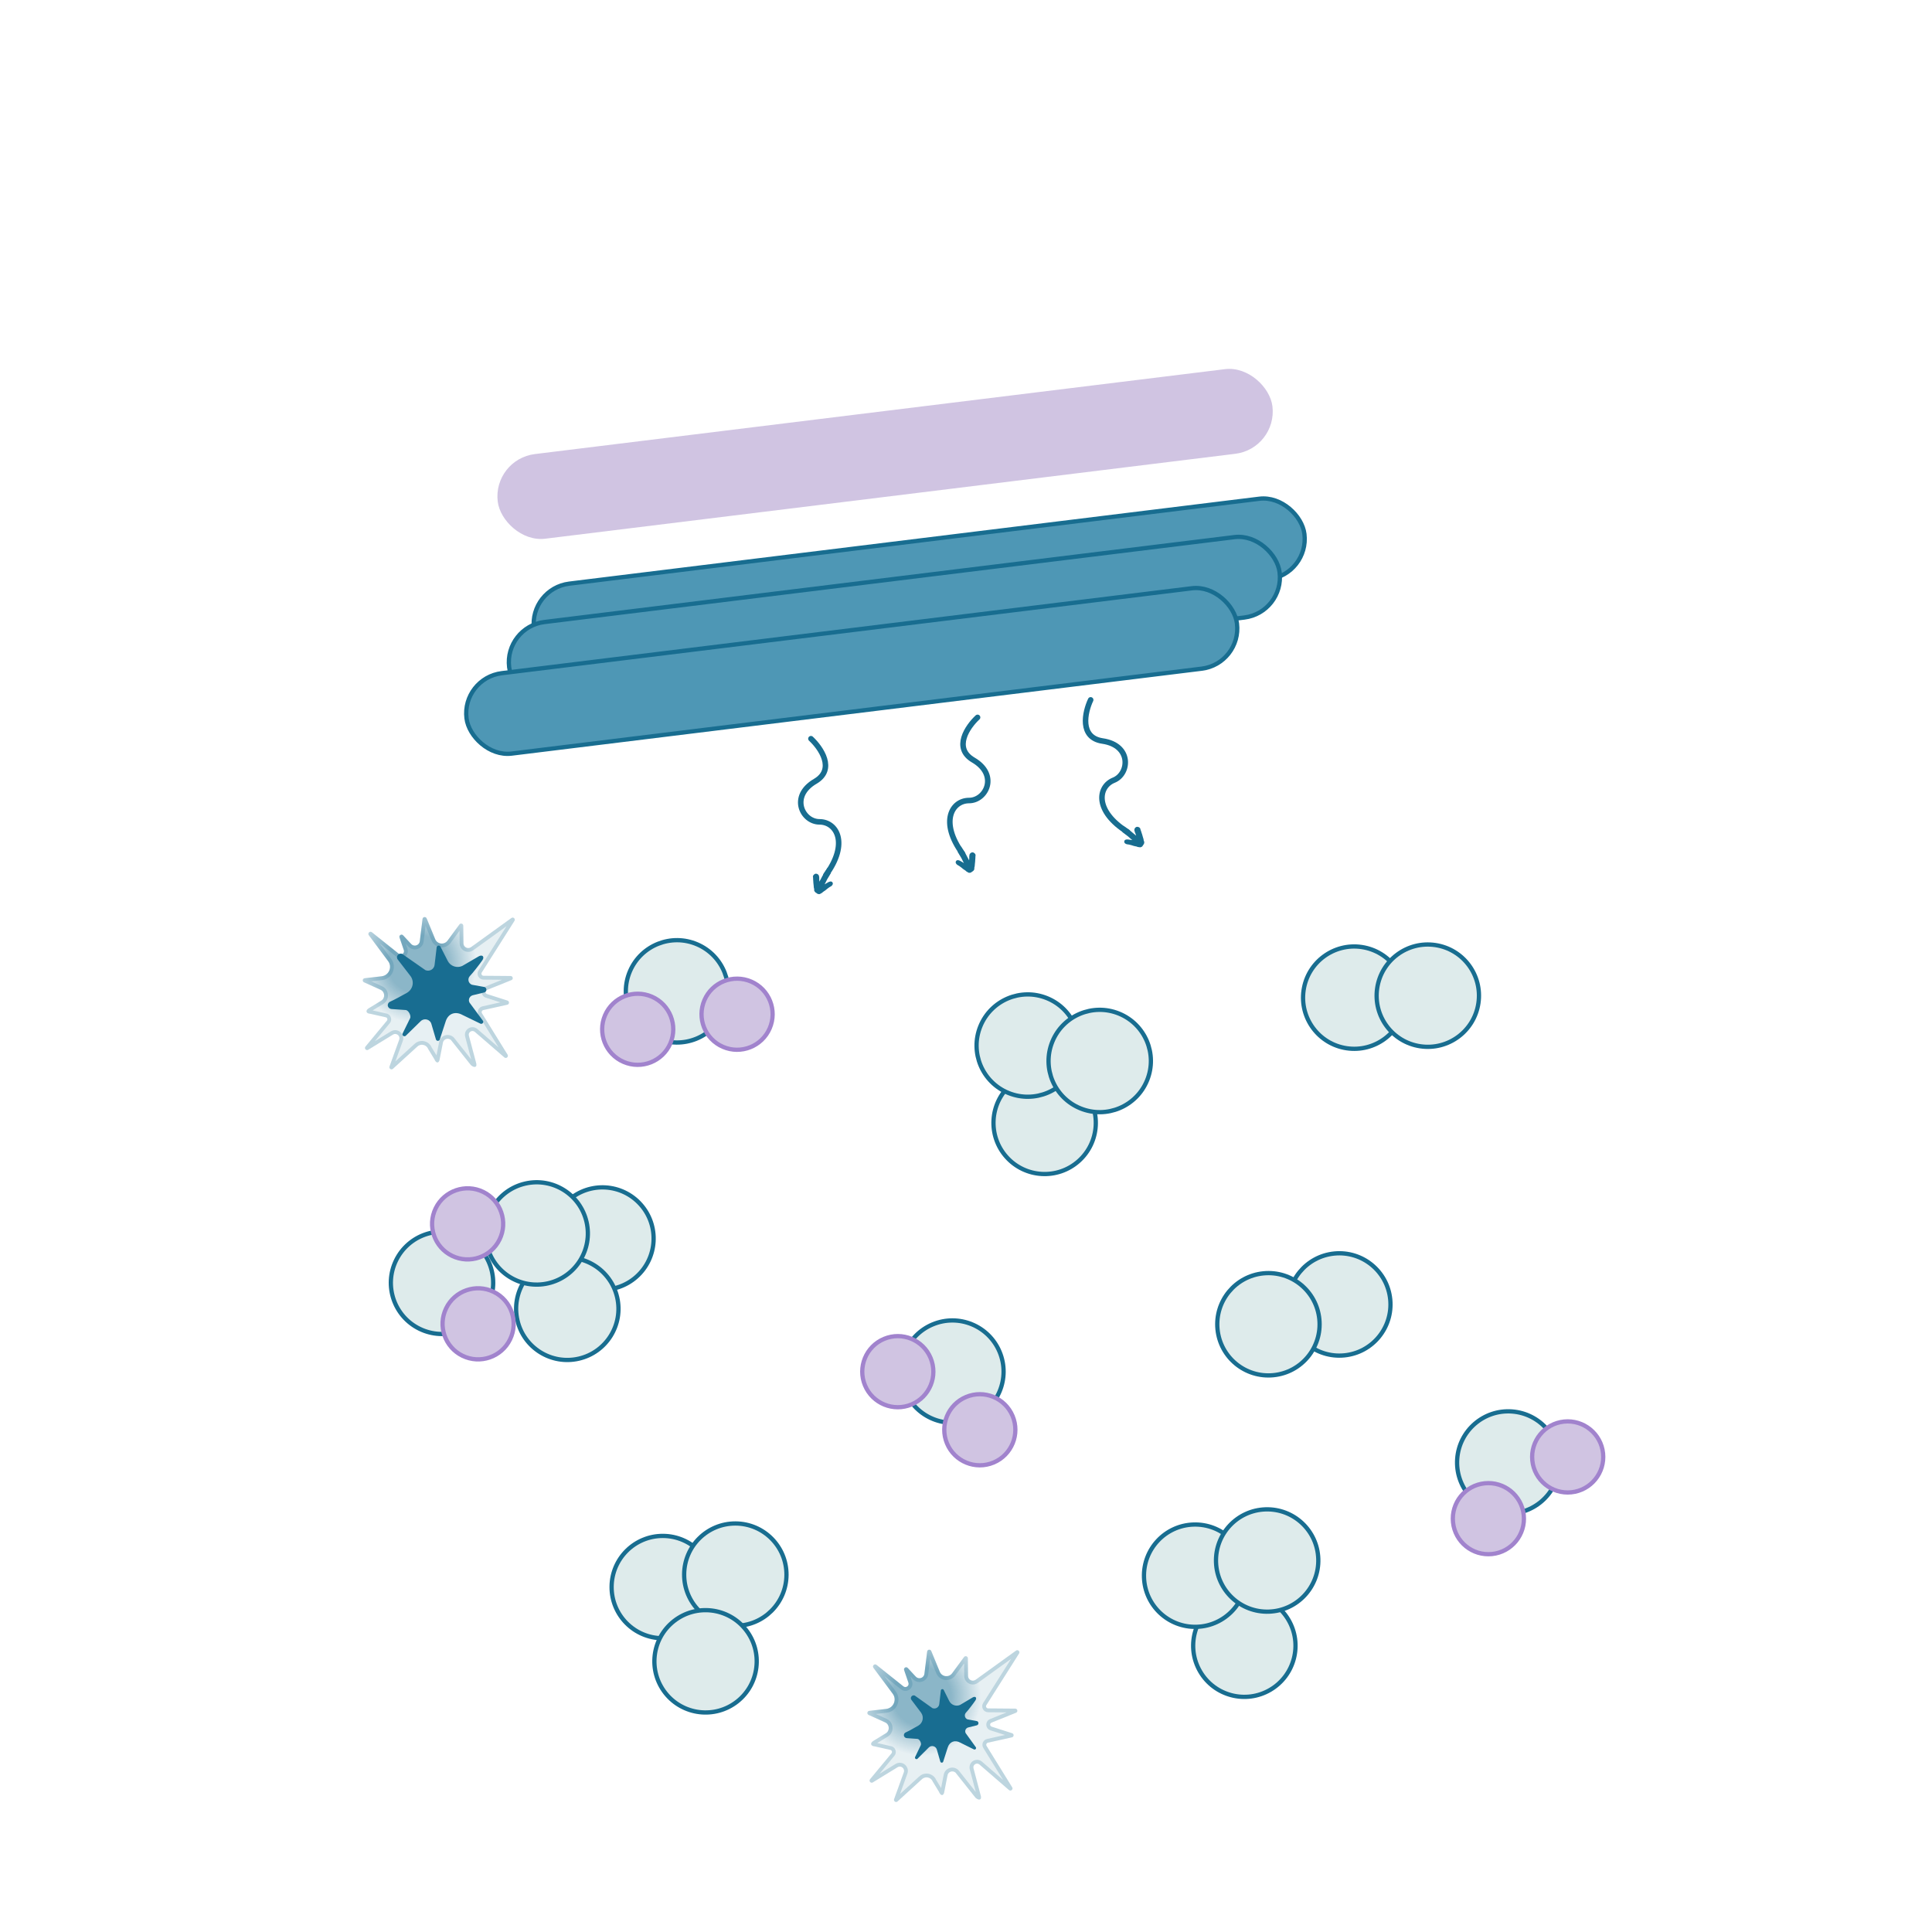 <svg width="568" height="568" viewBox="0 0 568 568" fill="none" xmlns="http://www.w3.org/2000/svg">
<circle cx="283.635" cy="283.635" r="283.635" fill="white"/>
<rect x="144.801" y="135.026" width="229.475" height="25.07" rx="12.535" transform="rotate(-7.015 144.801 135.026)" fill="#D0C4E2"/>
<g filter="url(#filter0_d)">
<rect x="155.528" y="173.045" width="228.221" height="23.817" rx="11.908" transform="rotate(-7.015 155.528 173.045)" fill="#4E97B5" stroke="#186D90" stroke-width="1.254"/>
<rect x="148.234" y="184.326" width="228.221" height="23.817" rx="11.908" transform="rotate(-7.015 148.234 184.326)" fill="#4E97B5" stroke="#186D90" stroke-width="1.254"/>
<rect x="135.699" y="199.368" width="228.221" height="23.817" rx="11.908" transform="rotate(-7.015 135.699 199.368)" fill="#4E97B5" stroke="#186D90" stroke-width="1.254"/>
</g>
<path d="M238.415 217.177C241.34 219.893 245.686 226.202 239.669 229.712C232.148 234.099 235.908 241.62 240.923 241.62C245.937 241.62 249.697 247.888 242.803 257.289" stroke="#186D90" stroke-width="1.63" stroke-linecap="round"/>
<g clip-path="url(#clip0)">
<path d="M239.075 257.418C239.044 257.534 238.939 257.692 239.024 257.839C239.036 258.029 239.047 258.218 239.058 258.407C239.027 258.523 239.07 258.597 239.081 258.786C239.135 259.049 239.073 259.281 239.127 259.544C239.18 259.807 239.161 260.113 239.215 260.375C239.237 260.754 239.26 261.133 239.399 261.543C239.325 261.586 239.337 261.775 239.379 261.849C239.421 261.922 239.506 262.069 239.549 262.143C239.591 262.216 239.634 262.29 239.792 262.394C239.908 262.425 239.993 262.572 240.109 262.603C240.151 262.677 240.225 262.634 240.267 262.708C240.31 262.781 240.31 262.781 240.426 262.813C240.542 262.844 240.657 262.875 240.847 262.863C240.963 262.894 241.11 262.809 241.257 262.725C241.33 262.682 241.404 262.64 241.551 262.555C241.698 262.47 241.845 262.385 241.95 262.227L242.023 262.184C242.464 261.93 242.863 261.602 243.188 261.316C243.408 261.188 243.586 260.988 243.807 260.86C243.954 260.775 244.027 260.733 244.174 260.648C244.321 260.563 244.542 260.436 244.647 260.278C244.751 260.119 244.856 259.961 244.844 259.771C244.875 259.655 244.791 259.508 244.748 259.435C244.578 259.141 244.273 259.121 244.01 259.175C243.863 259.26 243.747 259.229 243.6 259.314C243.526 259.356 243.453 259.399 243.379 259.441C243.379 259.441 243.379 259.441 243.306 259.483C243.159 259.568 243.012 259.653 242.938 259.696C242.791 259.78 242.571 259.908 242.424 259.993C242.528 259.834 242.56 259.718 242.664 259.56C242.966 258.895 243.342 258.188 243.761 257.555C244.105 256.964 244.45 256.373 244.795 255.781C245.14 255.19 245.527 254.673 245.872 254.082C246.468 253.247 247.339 252.549 248.136 251.892C248.283 251.807 248.388 251.649 248.535 251.564C248.682 251.479 248.86 251.278 249.007 251.194C249.374 250.981 249.668 250.812 250.036 250.599C250.403 250.387 250.697 250.218 251.065 250.005C251.432 249.793 251.727 249.623 252.094 249.411C252.872 249.06 253.691 248.783 254.511 248.506C254.921 248.367 255.405 248.186 255.857 248.121C256.31 248.055 256.72 247.917 257.172 247.851C257.624 247.786 258.15 247.679 258.645 247.687C258.835 247.676 259.024 247.664 259.256 247.726C259.446 247.715 259.751 247.735 259.94 247.723L260.056 247.754C260.056 247.754 260.13 247.712 260.172 247.785C260.172 247.785 260.172 247.785 260.246 247.743C260.551 247.763 260.783 247.825 261.046 247.771C261.351 247.791 261.699 247.884 262.005 247.904C262.121 247.935 262.31 247.923 262.426 247.954C262.542 247.986 262.731 247.974 262.89 248.079C263.006 248.11 263.122 248.141 263.238 248.172C263.427 248.161 263.585 248.265 263.775 248.254C264.08 248.273 264.355 248.409 264.629 248.545C264.861 248.607 265.209 248.7 265.441 248.762C265.947 248.96 266.527 249.115 267.033 249.313C267.307 249.449 267.655 249.542 267.929 249.678C268.088 249.782 268.32 249.844 268.478 249.949C268.594 249.98 268.752 250.084 268.868 250.116C269.142 250.251 269.459 250.46 269.734 250.596C270.008 250.732 270.209 250.91 270.483 251.045C271.001 251.433 271.518 251.82 271.962 252.249C272.206 252.501 272.491 252.826 272.735 253.078C273.221 253.581 273.708 254.084 274.078 254.556C274.163 254.703 274.426 254.649 274.573 254.565C274.268 254.545 274.256 254.355 274.171 254.208C273.6 253.558 273.071 252.981 272.426 252.374C271.982 251.944 271.496 251.441 271.051 251.011C270.65 250.655 270.217 250.415 269.815 250.059L269.858 250.132C269.34 249.745 268.749 249.4 268.201 249.129C268.042 249.024 267.926 248.993 267.768 248.889C267.536 248.827 267.378 248.722 267.146 248.66C266.871 248.524 266.523 248.431 266.249 248.295C265.511 248.035 264.889 247.807 264.151 247.547C263.803 247.453 263.455 247.36 263.107 247.267C262.759 247.174 262.412 247.081 261.99 247.03C261.642 246.937 261.337 246.917 260.916 246.866C260.726 246.878 260.61 246.847 260.378 246.784C260.189 246.796 260.031 246.691 259.841 246.703L259.957 246.734C259.883 246.776 259.841 246.703 259.768 246.745L259.652 246.714C259.536 246.683 259.462 246.725 259.42 246.652C259.42 246.652 259.42 246.652 259.493 246.609L259.377 246.578C259.377 246.578 259.377 246.578 259.304 246.621C259.304 246.621 259.304 246.621 259.23 246.663C259.23 246.663 259.23 246.663 259.304 246.621C259.304 246.621 259.23 246.663 259.188 246.59C258.882 246.57 258.504 246.593 258.198 246.573C257.819 246.596 257.324 246.587 256.945 246.61C256.756 246.622 256.567 246.633 256.42 246.718C255.704 246.837 254.915 246.998 254.169 247.233C253.496 247.426 252.792 247.734 252.119 247.927C251.415 248.235 250.711 248.544 250.165 248.957C249.871 249.126 249.577 249.296 249.357 249.423C249.063 249.593 248.769 249.763 248.401 249.975C248.107 250.145 247.782 250.431 247.488 250.6C247.237 250.844 246.942 251.013 246.617 251.299C246.072 251.712 245.569 252.199 245.065 252.685C244.814 252.928 244.605 253.245 244.322 253.604C244.113 253.921 243.904 254.238 243.726 254.439C243.381 255.03 242.994 255.547 242.649 256.138C242.44 256.455 242.304 256.73 242.095 257.046C241.886 257.363 241.677 257.68 241.51 258.07C241.343 258.46 241.061 258.82 240.894 259.21C240.84 258.947 240.902 258.715 240.848 258.452C240.879 258.336 240.837 258.263 240.868 258.147C240.857 257.957 240.814 257.884 240.803 257.694C240.834 257.578 240.749 257.431 240.664 257.284C240.452 256.917 239.988 256.793 239.652 256.889C239.431 257.016 239.211 257.143 239.075 257.418ZM242.747 261.57C242.673 261.613 242.673 261.613 242.747 261.57V261.57Z" fill="#186D90"/>
</g>
<path d="M320.649 205.76C318.948 209.371 317.269 216.846 324.16 217.859C332.775 219.124 332.091 227.505 327.438 229.375C322.786 231.245 321.634 238.463 331.537 244.615" stroke="#186D90" stroke-width="1.63" stroke-linecap="round"/>
<g clip-path="url(#clip1)">
<path d="M335.044 243.344C335.116 243.44 335.272 243.548 335.248 243.716C335.308 243.896 335.369 244.077 335.429 244.257C335.501 244.353 335.489 244.437 335.549 244.617C335.597 244.881 335.741 245.073 335.789 245.337C335.837 245.601 335.97 245.877 336.018 246.141C336.138 246.501 336.258 246.861 336.282 247.293C336.366 247.305 336.426 247.485 336.415 247.569C336.403 247.653 336.379 247.821 336.367 247.905C336.355 247.989 336.343 248.073 336.235 248.229C336.139 248.301 336.115 248.469 336.019 248.542C336.007 248.626 335.923 248.614 335.911 248.698C335.899 248.782 335.899 248.782 335.803 248.854C335.707 248.926 335.611 248.998 335.431 249.058C335.335 249.13 335.167 249.106 334.999 249.082C334.915 249.07 334.831 249.058 334.663 249.034C334.495 249.01 334.327 248.986 334.17 248.878L334.086 248.867C333.582 248.795 333.09 248.639 332.682 248.495C332.43 248.459 332.19 248.339 331.938 248.303C331.769 248.279 331.685 248.267 331.517 248.244C331.349 248.22 331.097 248.184 330.941 248.076C330.785 247.968 330.629 247.86 330.569 247.68C330.497 247.584 330.521 247.416 330.533 247.332C330.581 246.996 330.857 246.863 331.121 246.815C331.289 246.839 331.385 246.767 331.553 246.791C331.637 246.803 331.721 246.815 331.805 246.827C331.805 246.827 331.805 246.827 331.889 246.839C332.057 246.863 332.225 246.887 332.309 246.899C332.477 246.923 332.729 246.959 332.897 246.983C332.741 246.875 332.669 246.779 332.513 246.671C331.985 246.167 331.372 245.651 330.748 245.219C330.207 244.799 329.667 244.379 329.127 243.959C328.586 243.54 328.034 243.204 327.494 242.784C326.629 242.232 325.561 241.908 324.576 241.597C324.408 241.573 324.252 241.465 324.084 241.441C323.916 241.417 323.676 241.297 323.508 241.273C323.088 241.213 322.751 241.166 322.331 241.106C321.911 241.046 321.575 240.998 321.155 240.938C320.735 240.878 320.399 240.831 319.978 240.771C319.126 240.735 318.262 240.784 317.398 240.832C316.966 240.856 316.449 240.868 316.005 240.977C315.561 241.085 315.129 241.109 314.685 241.217C314.241 241.326 313.713 241.422 313.257 241.614C313.077 241.674 312.897 241.734 312.705 241.878C312.525 241.939 312.249 242.071 312.069 242.131L311.973 242.203C311.973 242.203 311.889 242.191 311.877 242.275C311.877 242.275 311.877 242.275 311.793 242.263C311.517 242.395 311.325 242.539 311.061 242.587C310.785 242.72 310.497 242.936 310.221 243.068C310.125 243.14 309.945 243.2 309.849 243.272C309.753 243.344 309.573 243.404 309.465 243.56C309.369 243.633 309.273 243.705 309.177 243.777C308.997 243.837 308.889 243.993 308.709 244.053C308.433 244.185 308.229 244.413 308.025 244.641C307.833 244.786 307.545 245.002 307.353 245.146C306.957 245.518 306.477 245.879 306.081 246.251C305.877 246.479 305.589 246.695 305.385 246.923C305.277 247.079 305.085 247.224 304.977 247.38C304.881 247.452 304.773 247.608 304.677 247.68C304.473 247.908 304.257 248.22 304.053 248.448C303.849 248.677 303.729 248.917 303.525 249.145C303.19 249.697 302.854 250.25 302.602 250.814C302.47 251.138 302.326 251.546 302.194 251.87C301.931 252.519 301.667 253.167 301.499 253.743C301.475 253.911 301.211 253.959 301.043 253.935C301.319 253.803 301.259 253.623 301.283 253.455C301.571 252.639 301.846 251.906 302.218 251.102C302.47 250.538 302.734 249.889 302.985 249.325C303.225 248.845 303.537 248.461 303.777 247.98L303.765 248.064C304.101 247.512 304.521 246.972 304.929 246.515C305.037 246.359 305.133 246.287 305.241 246.131C305.433 245.987 305.541 245.831 305.733 245.687C305.936 245.459 306.224 245.242 306.428 245.014C307.016 244.498 307.508 244.054 308.096 243.537C308.384 243.321 308.672 243.105 308.96 242.888C309.248 242.672 309.536 242.456 309.908 242.252C310.196 242.036 310.472 241.903 310.844 241.699C311.024 241.639 311.12 241.567 311.312 241.423C311.492 241.363 311.6 241.207 311.78 241.147L311.684 241.219C311.768 241.231 311.78 241.147 311.864 241.159L311.96 241.087C312.056 241.014 312.14 241.026 312.152 240.942C312.152 240.942 312.152 240.942 312.068 240.93L312.164 240.858C312.164 240.858 312.164 240.858 312.248 240.87C312.248 240.87 312.248 240.87 312.332 240.882C312.332 240.882 312.332 240.882 312.248 240.87C312.248 240.87 312.332 240.882 312.344 240.798C312.62 240.666 312.98 240.546 313.256 240.414C313.616 240.294 314.072 240.101 314.432 239.981C314.612 239.921 314.792 239.861 314.961 239.885C315.669 239.728 316.461 239.584 317.241 239.524C317.937 239.451 318.705 239.475 319.402 239.403C320.17 239.426 320.938 239.45 321.598 239.63C321.935 239.677 322.271 239.725 322.523 239.761C322.859 239.809 323.195 239.857 323.615 239.917C323.951 239.965 324.359 240.108 324.696 240.156C325.02 240.288 325.356 240.336 325.764 240.48C326.424 240.66 327.073 240.923 327.721 241.187C328.045 241.319 328.357 241.535 328.754 241.763C329.066 241.979 329.378 242.195 329.618 242.315C330.158 242.735 330.711 243.07 331.251 243.49C331.563 243.706 331.791 243.91 332.104 244.126C332.416 244.342 332.728 244.558 333.028 244.858C333.328 245.158 333.725 245.386 334.025 245.686C333.977 245.422 333.833 245.23 333.785 244.966C333.712 244.87 333.724 244.785 333.652 244.689C333.592 244.509 333.604 244.425 333.544 244.245C333.472 244.149 333.496 243.981 333.52 243.813C333.58 243.393 333.964 243.105 334.312 243.069C334.564 243.105 334.816 243.14 335.044 243.344ZM333.186 248.567C333.27 248.579 333.27 248.579 333.186 248.567V248.567Z" fill="#186D90"/>
</g>
<path d="M287.399 210.909C284.474 213.625 280.129 219.935 286.145 223.444C293.667 227.832 289.906 235.353 284.892 235.353C279.878 235.353 276.117 241.62 283.012 251.022" stroke="#186D90" stroke-width="1.63" stroke-linecap="round"/>
<g clip-path="url(#clip2)">
<path d="M286.739 251.15C286.77 251.266 286.875 251.424 286.79 251.571C286.779 251.761 286.767 251.95 286.756 252.14C286.787 252.256 286.745 252.329 286.733 252.519C286.679 252.782 286.742 253.014 286.688 253.277C286.634 253.54 286.654 253.845 286.6 254.108C286.577 254.487 286.554 254.866 286.416 255.276C286.489 255.318 286.478 255.508 286.435 255.581C286.393 255.655 286.308 255.802 286.266 255.875C286.223 255.949 286.181 256.022 286.022 256.127C285.906 256.158 285.822 256.305 285.706 256.336C285.663 256.409 285.59 256.367 285.547 256.44C285.505 256.514 285.505 256.514 285.389 256.545C285.273 256.576 285.157 256.607 284.968 256.596C284.852 256.627 284.705 256.542 284.558 256.457C284.484 256.415 284.411 256.372 284.264 256.287C284.116 256.202 283.969 256.118 283.865 255.959L283.791 255.917C283.35 255.662 282.952 255.334 282.627 255.048C282.406 254.921 282.228 254.72 282.008 254.593C281.861 254.508 281.787 254.465 281.64 254.381C281.493 254.296 281.272 254.168 281.168 254.01C281.063 253.852 280.959 253.693 280.97 253.504C280.939 253.388 281.024 253.241 281.066 253.167C281.236 252.873 281.542 252.854 281.804 252.907C281.952 252.992 282.067 252.961 282.214 253.046C282.288 253.089 282.361 253.131 282.435 253.173C282.435 253.173 282.435 253.173 282.508 253.216C282.656 253.301 282.803 253.386 282.876 253.428C283.023 253.513 283.244 253.64 283.391 253.725C283.286 253.567 283.255 253.451 283.15 253.292C282.848 252.628 282.472 251.921 282.054 251.287C281.709 250.696 281.364 250.105 281.019 249.514C280.675 248.923 280.287 248.405 279.943 247.814C279.346 246.98 278.476 246.281 277.678 245.625C277.531 245.54 277.427 245.381 277.28 245.297C277.133 245.212 276.955 245.011 276.808 244.926C276.44 244.714 276.146 244.544 275.779 244.332C275.411 244.12 275.117 243.95 274.75 243.738C274.382 243.526 274.088 243.356 273.72 243.144C272.943 242.793 272.123 242.515 271.303 242.238C270.893 242.099 270.41 241.918 269.957 241.853C269.505 241.788 269.095 241.649 268.642 241.584C268.19 241.519 267.664 241.411 267.169 241.419C266.98 241.408 266.79 241.397 266.558 241.459C266.369 241.447 266.064 241.467 265.874 241.456L265.758 241.487C265.758 241.487 265.685 241.444 265.642 241.518C265.642 241.518 265.642 241.518 265.569 241.475C265.263 241.495 265.031 241.557 264.768 241.503C264.463 241.523 264.115 241.616 263.81 241.636C263.694 241.667 263.504 241.656 263.388 241.687C263.273 241.718 263.083 241.707 262.925 241.811C262.809 241.842 262.693 241.873 262.577 241.904C262.387 241.893 262.229 241.998 262.04 241.986C261.734 242.006 261.46 242.141 261.186 242.277C260.954 242.339 260.606 242.432 260.374 242.495C259.868 242.692 259.288 242.848 258.782 243.046C258.507 243.181 258.16 243.274 257.885 243.41C257.727 243.515 257.495 243.577 257.337 243.681C257.221 243.712 257.062 243.817 256.946 243.848C256.672 243.984 256.355 244.193 256.081 244.328C255.807 244.464 255.606 244.642 255.331 244.778C254.814 245.165 254.296 245.552 253.852 245.982C253.609 246.233 253.323 246.559 253.08 246.81C252.593 247.313 252.107 247.817 251.736 248.289C251.651 248.436 251.388 248.382 251.241 248.297C251.547 248.277 251.558 248.088 251.643 247.941C252.214 247.291 252.743 246.714 253.388 246.106C253.832 245.677 254.319 245.173 254.763 244.744C255.165 244.387 255.597 244.147 255.999 243.791L255.957 243.865C256.474 243.477 257.065 243.133 257.614 242.861C257.772 242.757 257.888 242.726 258.047 242.621C258.279 242.559 258.437 242.454 258.669 242.392C258.943 242.257 259.291 242.163 259.565 242.028C260.303 241.768 260.926 241.539 261.664 241.279C262.012 241.186 262.359 241.093 262.707 241C263.055 240.906 263.403 240.813 263.824 240.762C264.172 240.669 264.477 240.649 264.899 240.599C265.088 240.61 265.204 240.579 265.436 240.517C265.626 240.528 265.784 240.424 265.973 240.435L265.857 240.466C265.931 240.509 265.973 240.435 266.047 240.477L266.163 240.446C266.279 240.415 266.352 240.458 266.395 240.384C266.395 240.384 266.395 240.384 266.321 240.342L266.437 240.311C266.437 240.311 266.437 240.311 266.511 240.353C266.511 240.353 266.511 240.353 266.584 240.396C266.584 240.396 266.584 240.396 266.511 240.353C266.511 240.353 266.584 240.396 266.627 240.322C266.932 240.302 267.311 240.325 267.616 240.305C267.995 240.328 268.49 240.32 268.869 240.343C269.058 240.354 269.248 240.365 269.395 240.45C270.11 240.569 270.899 240.731 271.646 240.966C272.319 241.158 273.023 241.467 273.695 241.659C274.399 241.967 275.103 242.276 275.649 242.689C275.943 242.859 276.237 243.028 276.458 243.156C276.752 243.326 277.046 243.495 277.413 243.707C277.707 243.877 278.032 244.163 278.326 244.333C278.578 244.576 278.872 244.746 279.197 245.031C279.743 245.444 280.246 245.931 280.749 246.417C281.001 246.661 281.21 246.978 281.492 247.337C281.702 247.654 281.911 247.97 282.089 248.171C282.434 248.762 282.821 249.28 283.166 249.871C283.375 250.188 283.51 250.462 283.72 250.779C283.929 251.096 284.138 251.412 284.305 251.803C284.471 252.193 284.754 252.552 284.921 252.942C284.974 252.679 284.912 252.447 284.966 252.185C284.935 252.069 284.977 251.995 284.946 251.879C284.958 251.69 285 251.616 285.012 251.427C284.981 251.311 285.065 251.164 285.15 251.017C285.362 250.649 285.826 250.525 286.163 250.621C286.383 250.749 286.604 250.876 286.739 251.15ZM283.068 255.303C283.141 255.345 283.141 255.345 283.068 255.303V255.303Z" fill="#186D90"/>
</g>
<circle cx="307.121" cy="330.119" r="15.042" transform="rotate(138.368 307.121 330.119)" fill="#DEEBEB" stroke="#186D90" stroke-width="1.254"/>
<circle cx="177.121" cy="364.121" r="15.042" transform="rotate(138.368 177.121 364.121)" fill="#DEEBEB" stroke="#186D90" stroke-width="1.254"/>
<circle cx="166.784" cy="384.783" r="15.042" transform="rotate(167.043 166.784 384.783)" fill="#DEEBEB" stroke="#186D90" stroke-width="1.254"/>
<circle cx="157.784" cy="362.626" r="15.042" transform="rotate(167.043 157.784 362.626)" fill="#DEEBEB" stroke="#186D90" stroke-width="1.254"/>
<circle cx="302.153" cy="307.396" r="15.042" transform="rotate(112.098 302.153 307.396)" fill="#DEEBEB" stroke="#186D90" stroke-width="1.254"/>
<circle cx="323.312" cy="311.928" r="15.042" transform="rotate(112.098 323.312 311.928)" fill="#DEEBEB" stroke="#186D90" stroke-width="1.254"/>
<circle cx="365.83" cy="483.83" r="15.042" transform="rotate(-120.458 365.83 483.83)" fill="#DEEBEB" stroke="#186D90" stroke-width="1.254"/>
<circle cx="393.754" cy="383.502" r="15.042" transform="rotate(-95.612 393.754 383.502)" fill="#DEEBEB" stroke="#186D90" stroke-width="1.254"/>
<circle cx="372.914" cy="389.328" r="15.042" transform="rotate(-95.612 372.914 389.328)" fill="#DEEBEB" stroke="#186D90" stroke-width="1.254"/>
<circle cx="194.852" cy="466.594" r="15.042" transform="rotate(90.28 194.852 466.594)" fill="#DEEBEB" stroke="#186D90" stroke-width="1.254"/>
<circle cx="216.18" cy="462.939" r="15.042" transform="rotate(90.28 216.18 462.939)" fill="#DEEBEB" stroke="#186D90" stroke-width="1.254"/>
<circle cx="398.136" cy="293.303" r="15.042" transform="rotate(98.47 398.136 293.303)" fill="#DEEBEB" stroke="#186D90" stroke-width="1.254"/>
<circle cx="419.767" cy="292.722" r="15.042" transform="rotate(98.47 419.767 292.722)" fill="#DEEBEB" stroke="#186D90" stroke-width="1.254"/>
<circle cx="351.365" cy="463.243" r="15.042" transform="rotate(88.115 351.365 463.243)" fill="#DEEBEB" stroke="#186D90" stroke-width="1.254"/>
<circle cx="372.538" cy="458.783" r="15.042" transform="rotate(88.115 372.538 458.783)" fill="#DEEBEB" stroke="#186D90" stroke-width="1.254"/>
<circle cx="207.43" cy="488.422" r="15.042" transform="rotate(-128.212 207.43 488.422)" fill="#DEEBEB" stroke="#186D90" stroke-width="1.254"/>
<circle cx="199.034" cy="291.454" r="15.042" transform="rotate(113.373 199.034 291.454)" fill="#DEEBEB" stroke="#186D90" stroke-width="1.254"/>
<circle cx="216.697" cy="298.175" r="10.451" transform="rotate(113.373 216.697 298.175)" fill="#D0C4E2" stroke="#A183CD" stroke-width="1.25"/>
<circle cx="187.484" cy="302.605" r="10.451" transform="rotate(113.373 187.484 302.605)" fill="#D0C4E2" stroke="#A183CD" stroke-width="1.25"/>
<circle cx="280.006" cy="403.248" r="15.042" transform="rotate(157.301 280.006 403.248)" fill="#DEEBEB" stroke="#186D90" stroke-width="1.254"/>
<circle cx="288.063" cy="420.342" r="10.451" transform="rotate(157.301 288.063 420.342)" fill="#D0C4E2" stroke="#A183CD" stroke-width="1.25"/>
<circle cx="263.951" cy="403.266" r="10.451" transform="rotate(157.301 263.951 403.266)" fill="#D0C4E2" stroke="#A183CD" stroke-width="1.25"/>
<circle cx="443.418" cy="429.968" r="15.042" transform="rotate(94.219 443.418 429.968)" fill="#DEEBEB" stroke="#186D90" stroke-width="1.254"/>
<circle cx="460.894" cy="428.333" r="10.451" transform="rotate(84.1 460.894 428.333)" fill="#D0C4E2" stroke="#A183CD" stroke-width="1.25"/>
<circle cx="437.578" cy="446.482" r="10.451" transform="rotate(84.1 437.578 446.482)" fill="#D0C4E2" stroke="#A183CD" stroke-width="1.25"/>
<circle cx="129.954" cy="377.145" r="15.042" transform="rotate(26.014 129.954 377.145)" fill="#DEEBEB" stroke="#186D90" stroke-width="1.254"/>
<circle cx="137.482" cy="359.812" r="10.451" transform="rotate(26.014 137.482 359.812)" fill="#D0C4E2" stroke="#A183CD" stroke-width="1.25"/>
<circle cx="140.561" cy="389.199" r="10.451" transform="rotate(26.014 140.561 389.199)" fill="#D0C4E2" stroke="#A183CD" stroke-width="1.25"/>
<path d="M131.569 276.546L135.067 271.776C135.424 271.288 136.196 271.536 136.2 272.14L136.252 277.33C136.264 278.47 137.554 279.122 138.48 278.455L150.349 269.886C150.907 269.481 151.616 270.148 151.245 270.73L141.634 285.913C141.371 286.33 141.667 286.873 142.159 286.877L150.124 286.941C150.81 286.945 150.99 287.893 150.352 288.152L143.137 291.062C142.594 291.283 142.62 292.063 143.182 292.243L149.209 294.171C149.82 294.366 149.779 295.243 149.152 295.382L142.091 296.957C141.994 296.979 141.903 297.024 141.826 297.088C141.75 297.152 141.69 297.234 141.651 297.326C141.612 297.418 141.596 297.518 141.603 297.617C141.61 297.717 141.641 297.813 141.694 297.898L149.224 310.071C149.602 310.682 148.822 311.346 148.279 310.877L139.609 303.381C138.825 302.702 137.629 303.4 137.831 304.416L140.025 312.696C140.265 313.888 139.324 313.952 138.427 313.131L132.585 305.773C131.722 304.982 130.324 305.5 130.189 306.666L129.289 311.245C129.12 312.681 128.231 312.73 127.691 311.391L125.872 308.398C125.359 307.116 123.724 306.745 122.704 307.675L115.519 314.226C115.035 314.668 114.281 314.166 114.506 313.547L117.36 305.668C117.765 304.551 116.535 303.55 115.522 304.172L108.262 308.62C107.659 308.991 106.999 308.23 107.452 307.686L113.749 300.077C114.075 299.683 113.816 299.083 113.302 299.05L108.836 298.041C107.584 297.962 107.359 297.062 108.431 296.413L112.061 294.205C113.317 293.44 113.205 291.58 111.862 290.976L107.017 288.793C106.436 288.531 106.571 287.668 107.205 287.597L112.189 287.027C114.326 286.783 115.399 284.312 114.112 282.583L108.431 274.941C107.992 274.352 108.754 273.617 109.327 274.075L117.232 280.39C117.975 280.982 119.032 280.24 118.725 279.34L117.457 275.612C117.24 274.971 118.05 274.487 118.511 274.982L120.885 277.536C121.736 278.451 123.266 277.956 123.42 276.715L124.226 270.163C124.305 269.522 125.182 269.402 125.43 270.002L127.942 276.103C128.565 277.615 130.601 277.862 131.569 276.546Z" fill="url(#paint0_radial)"/>
<path d="M140.871 281.089C141.928 280.613 142.464 281.352 141.819 282.299C140.916 283.62 138.936 286.131 138.167 286.917C137.368 287.733 137.656 289.079 138.723 289.506L142.464 290.181C143.218 290.482 143.163 291.546 142.384 291.774L138.956 292.605C137.849 292.93 137.487 294.285 138.291 295.101L141.933 300.04C142.34 300.502 141.834 301.187 141.258 300.958L135.964 298.389C133.86 297.219 131.781 297.971 131.047 300.23L129.316 305.538C129.191 306.121 128.358 306.165 128.169 305.597L126.815 301.002C126.418 299.662 124.701 299.225 123.689 300.21L119.273 304.528C118.752 304.931 118.053 304.324 118.4 303.77L120.534 299.424C121.005 298.681 120.072 296.884 119.179 296.937L115.23 296.66C114.545 296.66 113.945 296.106 114.004 295.436C114.039 295.043 114.272 294.669 114.709 294.475C115.845 293.979 117.859 292.882 119.606 291.901C121.382 290.9 121.898 288.627 120.707 286.99L116.951 282.114C116.247 281.245 117.184 280.026 118.236 280.448L125.098 285.232C126.289 285.713 127.614 284.946 127.763 283.693L128.378 278.515C128.442 277.962 129.191 277.806 129.479 278.287L131.642 282.527C132.017 283.262 132.669 283.826 133.461 284.1C134.252 284.374 135.121 284.336 135.885 283.994L140.871 281.089Z" fill="#186D91"/>
<path opacity="0.2" d="M125.111 272.18L126.904 276.53C127.146 277.121 127.559 277.627 128.09 277.982C128.621 278.338 129.246 278.527 129.885 278.525C130.916 278.525 131.861 278.045 132.476 277.209L135.094 273.643L135.131 277.34C135.146 278.724 136.282 279.845 137.666 279.845C138.195 279.845 138.705 279.68 139.14 279.365L148.916 272.308L140.681 285.309C140.34 285.845 140.317 286.528 140.621 287.086C140.925 287.645 141.51 287.994 142.147 288.001L147.604 288.046L142.714 290.019C142.02 290.3 141.589 290.96 141.619 291.71C141.645 292.456 142.125 293.086 142.837 293.315L147.116 294.684L141.844 295.861C141.292 295.985 140.831 296.371 140.61 296.893C140.389 297.414 140.437 298.014 140.734 298.494L146.554 307.903L140.344 302.529C139.944 302.181 139.433 301.988 138.904 301.985C138.244 301.985 137.599 302.293 137.175 302.806C136.969 303.059 136.822 303.354 136.744 303.671C136.666 303.987 136.659 304.317 136.725 304.636C136.729 304.659 136.736 304.681 136.74 304.704L138.529 311.45L133.466 305.075C133.429 305.03 133.391 304.985 133.346 304.948C132.876 304.515 132.26 304.274 131.621 304.273C130.335 304.273 129.247 305.221 129.075 306.489L128.329 310.28L126.874 307.888C126.379 306.759 125.272 306.035 124.027 306.035C123.255 306.035 122.516 306.324 121.942 306.845L116.246 312.039L118.414 306.054C118.684 305.311 118.579 304.524 118.132 303.886C117.682 303.245 116.951 302.859 116.175 302.859C115.74 302.859 115.312 302.983 114.93 303.215L110.212 306.106L114.604 300.804C114.811 300.555 114.945 300.254 114.99 299.933C115.036 299.613 114.992 299.286 114.862 298.989C114.742 298.709 114.551 298.466 114.307 298.283C114.064 298.1 113.777 297.984 113.475 297.946L109.541 297.058L112.639 295.175C113.098 294.896 113.473 294.497 113.722 294.02C113.971 293.544 114.086 293.008 114.052 292.471C114.02 291.934 113.842 291.416 113.536 290.973C113.231 290.531 112.81 290.18 112.32 289.959L109.125 288.508L112.316 288.14C113.726 287.979 114.904 287.105 115.466 285.804C116.029 284.503 115.86 283.048 115.016 281.908L111.626 277.348L116.531 281.266C116.906 281.566 117.352 281.724 117.821 281.724C118.492 281.724 119.13 281.394 119.524 280.843C119.914 280.299 120.011 279.616 119.794 278.971L119.276 277.445L120.067 278.296C120.566 278.833 121.237 279.125 121.957 279.125C123.27 279.125 124.38 278.146 124.541 276.845L125.111 272.18ZM124.852 269.611C124.56 269.611 124.267 269.806 124.226 270.163L123.42 276.714C123.322 277.516 122.647 278.004 121.954 278.004C121.575 278.004 121.189 277.858 120.885 277.531L118.511 274.978C118.454 274.914 118.384 274.862 118.306 274.827C118.228 274.793 118.143 274.775 118.057 274.775C117.667 274.775 117.3 275.154 117.454 275.608L118.721 279.335C118.95 280.01 118.414 280.599 117.814 280.599C117.615 280.599 117.409 280.535 117.225 280.385L109.324 274.074C109.196 273.973 109.061 273.931 108.934 273.931C108.472 273.931 108.086 274.479 108.427 274.94L114.112 282.579C115.399 284.308 114.326 286.775 112.189 287.023L107.205 287.596C106.571 287.668 106.436 288.53 107.017 288.793L111.862 290.979C113.201 291.583 113.317 293.443 112.061 294.208L108.431 296.416C107.359 297.069 107.584 297.969 108.836 298.044L113.302 299.053C113.816 299.083 114.075 299.683 113.749 300.08L107.449 307.685C107.081 308.131 107.449 308.72 107.929 308.72C108.037 308.72 108.15 308.69 108.262 308.623L115.53 304.168C115.744 304.036 115.969 303.976 116.186 303.976C116.989 303.976 117.686 304.786 117.367 305.664L114.514 313.543C114.349 313.996 114.712 314.386 115.11 314.386C115.252 314.386 115.399 314.334 115.526 314.218L122.711 307.666C123.073 307.333 123.547 307.148 124.039 307.149C124.807 307.149 125.561 307.595 125.88 308.39L127.699 311.383C127.957 312.031 128.299 312.354 128.602 312.354C128.929 312.354 129.206 311.983 129.292 311.24L130.192 306.661C130.282 305.881 130.942 305.39 131.625 305.39C131.962 305.39 132.304 305.51 132.589 305.769L138.431 313.126C138.821 313.486 139.222 313.674 139.53 313.674C139.924 313.674 140.164 313.359 140.029 312.688L137.835 304.408C137.689 303.673 138.274 303.103 138.907 303.103C139.147 303.103 139.395 303.185 139.612 303.373L148.279 310.869C148.406 310.981 148.549 311.026 148.684 311.026C149.122 311.026 149.509 310.528 149.22 310.063L141.69 297.898C141.461 297.53 141.667 297.05 142.087 296.956L149.149 295.381C149.775 295.243 149.812 294.365 149.205 294.17L143.179 292.243C142.62 292.063 142.59 291.283 143.134 291.061L150.349 288.151C150.986 287.893 150.806 286.948 150.12 286.94L142.155 286.876C141.664 286.873 141.367 286.329 141.63 285.913L151.249 270.736C151.541 270.279 151.162 269.769 150.72 269.769C150.6 269.769 150.472 269.806 150.352 269.893L138.484 278.458C138.229 278.641 137.944 278.728 137.666 278.728C136.942 278.728 136.264 278.158 136.256 277.336L136.204 272.146C136.2 271.764 135.889 271.524 135.57 271.524C135.386 271.524 135.202 271.603 135.071 271.783L131.572 276.553C131.379 276.818 131.126 277.034 130.834 277.183C130.541 277.332 130.217 277.409 129.889 277.408C129.09 277.408 128.295 276.958 127.946 276.11L125.434 270.009C125.321 269.735 125.085 269.611 124.852 269.611Z" fill="#186D91"/>
<path d="M279.921 491.935L283.42 487.165C283.776 486.677 284.549 486.925 284.552 487.528L284.605 492.718C284.616 493.858 285.906 494.511 286.832 493.843L298.701 485.275C299.26 484.87 299.969 485.537 299.597 486.118L289.986 501.302C289.724 501.718 290.02 502.262 290.511 502.266L298.476 502.33C299.162 502.333 299.342 503.282 298.705 503.541L291.49 506.451C290.946 506.672 290.972 507.452 291.535 507.632L297.561 509.56C298.172 509.755 298.131 510.632 297.505 510.771L290.444 512.346C290.346 512.368 290.255 512.413 290.179 512.477C290.102 512.541 290.042 512.622 290.003 512.714C289.965 512.806 289.948 512.906 289.956 513.006C289.963 513.105 289.994 513.202 290.046 513.287L297.576 525.46C297.955 526.071 297.175 526.735 296.631 526.266L287.961 518.77C287.177 518.091 285.981 518.788 286.184 519.805L288.377 528.085C288.617 529.277 287.676 529.341 286.78 528.52L280.937 521.162C280.075 520.371 278.676 520.888 278.541 522.055L277.641 526.633C277.472 528.07 276.584 528.118 276.044 526.78L274.225 523.787C273.711 522.505 272.076 522.133 271.056 523.063L263.871 529.615C263.387 530.057 262.634 529.555 262.859 528.936L265.712 521.057C266.117 519.94 264.887 518.938 263.875 519.561L256.615 524.008C256.011 524.38 255.351 523.618 255.805 523.075L262.101 515.466C262.427 515.072 262.169 514.472 261.655 514.438L257.189 513.43C255.936 513.351 255.711 512.451 256.784 511.802L260.414 509.593C261.67 508.828 261.557 506.968 260.215 506.365L255.37 504.182C254.789 503.92 254.924 503.057 255.557 502.986L260.541 502.416C262.679 502.172 263.751 499.701 262.465 497.972L256.784 490.33C256.345 489.741 257.106 489.006 257.68 489.463L265.585 495.778C266.327 496.371 267.385 495.628 267.077 494.728L265.81 491.001C265.592 490.36 266.402 489.876 266.864 490.371L269.237 492.925C270.089 493.84 271.619 493.345 271.772 492.103L272.579 485.552C272.657 484.911 273.535 484.791 273.782 485.391L276.295 491.492C276.917 493.003 278.954 493.251 279.921 491.935Z" fill="url(#paint1_radial)"/>
<path d="M286.049 498.985C286.847 498.617 287.252 499.187 286.765 499.919C286.082 500.939 284.586 502.877 284.005 503.485C283.401 504.115 283.619 505.154 284.425 505.484L287.252 506.005C287.822 506.237 287.781 507.059 287.192 507.235L284.601 507.876C283.765 508.127 283.491 509.174 284.099 509.804L286.851 513.617C287.159 513.974 286.776 514.502 286.341 514.326L282.34 512.342C280.75 511.439 279.179 512.02 278.624 513.764L277.315 517.862C277.221 518.312 276.591 518.346 276.449 517.907L275.425 514.36C275.125 513.325 273.827 512.987 273.062 513.749L269.725 517.082C269.331 517.394 268.802 516.925 269.065 516.497L270.677 513.141C271.034 512.567 270.329 511.18 269.654 511.221L266.669 511.007C266.151 511.007 265.697 510.58 265.742 510.062C265.769 509.759 265.945 509.47 266.275 509.32C267.134 508.937 268.656 508.09 269.976 507.332C271.319 506.56 271.709 504.805 270.809 503.541L267.97 499.776C267.437 499.105 268.146 498.164 268.941 498.49L274.127 502.184C275.027 502.555 276.029 501.962 276.141 500.995L276.606 496.997C276.655 496.57 277.221 496.45 277.439 496.821L279.074 500.095C279.357 500.663 279.849 501.098 280.448 501.31C281.046 501.521 281.703 501.491 282.28 501.227L286.049 498.985Z" fill="#186D91"/>
<path opacity="0.2" d="M273.464 487.569L275.256 491.919C275.498 492.51 275.911 493.016 276.442 493.371C276.973 493.726 277.598 493.915 278.237 493.914C279.269 493.914 280.214 493.434 280.829 492.597L283.446 489.031L283.484 492.729C283.499 494.113 284.635 495.234 286.019 495.234C286.547 495.234 287.057 495.069 287.492 494.754L297.269 487.696L289.034 500.698C288.692 501.234 288.67 501.916 288.974 502.475C289.277 503.034 289.862 503.382 290.5 503.39L295.956 503.435L291.066 505.408C290.372 505.689 289.941 506.349 289.971 507.099C289.997 507.845 290.477 508.475 291.19 508.704L295.469 510.073L290.196 511.25C289.645 511.374 289.184 511.76 288.962 512.281C288.741 512.802 288.79 513.402 289.086 513.882L294.906 523.291L288.696 517.917C288.297 517.57 287.786 517.377 287.256 517.374C286.596 517.374 285.951 517.681 285.527 518.195C285.321 518.448 285.174 518.743 285.096 519.059C285.018 519.376 285.012 519.706 285.077 520.025C285.081 520.047 285.089 520.07 285.092 520.092L286.881 526.839L281.819 520.464C281.781 520.419 281.744 520.374 281.699 520.336C281.228 519.903 280.613 519.662 279.974 519.661C278.687 519.661 277.6 520.61 277.427 521.877L276.681 525.669L275.226 523.276C274.731 522.147 273.625 521.424 272.38 521.424C271.607 521.424 270.869 521.712 270.295 522.234L264.599 527.427L266.766 521.443C267.036 520.7 266.931 519.912 266.485 519.275C266.035 518.634 265.304 518.247 264.527 518.247C264.092 518.247 263.665 518.371 263.282 518.604L258.565 521.495L262.956 516.193C263.163 515.944 263.297 515.642 263.343 515.322C263.388 515.001 263.344 514.674 263.215 514.377C263.095 514.098 262.903 513.854 262.66 513.671C262.417 513.489 262.129 513.373 261.827 513.335L257.894 512.446L260.991 510.564C261.451 510.285 261.826 509.885 262.075 509.409C262.324 508.932 262.438 508.397 262.405 507.86C262.373 507.323 262.194 506.805 261.889 506.362C261.584 505.919 261.163 505.568 260.672 505.347L257.477 503.896L260.669 503.529C262.079 503.368 263.256 502.494 263.819 501.193C264.381 499.891 264.212 498.436 263.369 497.296L259.979 492.736L264.884 496.655C265.259 496.955 265.705 497.112 266.174 497.112C266.845 497.112 267.482 496.783 267.876 496.231C268.266 495.688 268.364 495.005 268.146 494.36L267.629 492.834L268.42 493.685C268.919 494.221 269.59 494.514 270.31 494.514C271.622 494.514 272.732 493.535 272.894 492.234L273.464 487.569ZM273.205 485C272.912 485 272.62 485.195 272.579 485.551L271.772 492.102C271.675 492.905 271 493.392 270.306 493.392C269.927 493.392 269.541 493.246 269.237 492.92L266.864 490.366C266.807 490.302 266.737 490.251 266.659 490.216C266.58 490.181 266.496 490.163 266.41 490.164C266.02 490.164 265.652 490.543 265.806 490.996L267.074 494.724C267.302 495.399 266.766 495.987 266.166 495.987C265.967 495.987 265.761 495.924 265.577 495.774L257.676 489.463C257.549 489.361 257.414 489.32 257.286 489.32C256.825 489.32 256.439 489.867 256.78 490.329L262.465 497.968C263.751 499.696 262.679 502.164 260.541 502.411L255.557 502.985C254.924 503.056 254.789 503.919 255.37 504.181L260.215 506.368C261.554 506.971 261.67 508.831 260.414 509.596L256.784 511.805C255.711 512.457 255.936 513.358 257.189 513.432L261.655 514.441C262.169 514.471 262.427 515.071 262.101 515.469L255.801 523.074C255.434 523.52 255.801 524.109 256.281 524.109C256.39 524.109 256.502 524.079 256.615 524.011L263.882 519.556C264.096 519.425 264.321 519.365 264.539 519.365C265.341 519.365 266.039 520.175 265.72 521.052L262.866 528.931C262.701 529.385 263.065 529.775 263.462 529.775C263.605 529.775 263.751 529.722 263.879 529.606L271.064 523.055C271.425 522.722 271.899 522.537 272.391 522.537C273.16 522.537 273.914 522.984 274.232 523.779L276.051 526.771C276.31 527.42 276.651 527.743 276.955 527.743C277.281 527.743 277.559 527.371 277.645 526.629L278.545 522.05C278.635 521.27 279.295 520.779 279.977 520.779C280.315 520.779 280.656 520.899 280.941 521.158L286.784 528.515C287.174 528.875 287.575 529.062 287.882 529.062C288.276 529.062 288.516 528.747 288.381 528.076L286.187 519.796C286.041 519.061 286.626 518.491 287.26 518.491C287.5 518.491 287.747 518.574 287.965 518.761L296.631 526.257C296.759 526.37 296.901 526.415 297.036 526.415C297.475 526.415 297.861 525.916 297.572 525.451L290.042 513.286C289.814 512.919 290.02 512.439 290.44 512.345L297.501 510.77C298.127 510.631 298.165 509.754 297.557 509.559L291.531 507.631C290.972 507.451 290.942 506.671 291.486 506.45L298.701 503.54C299.339 503.281 299.159 502.336 298.472 502.329L290.507 502.265C290.016 502.261 289.72 501.718 289.982 501.301L299.601 486.125C299.894 485.668 299.515 485.157 299.072 485.157C298.952 485.157 298.825 485.195 298.705 485.281L286.836 493.846C286.581 494.03 286.296 494.116 286.019 494.116C285.295 494.116 284.616 493.546 284.609 492.725L284.556 487.535C284.552 487.153 284.241 486.912 283.922 486.912C283.739 486.912 283.555 486.991 283.424 487.171L279.925 491.941C279.732 492.207 279.479 492.423 279.186 492.572C278.893 492.72 278.569 492.797 278.241 492.796C277.442 492.796 276.647 492.346 276.299 491.499L273.786 485.397C273.674 485.124 273.437 485 273.205 485Z" fill="#186D91"/>
<defs>
<filter id="filter0_d" x="113" y="122.473" width="294.648" height="123.232" filterUnits="userSpaceOnUse" color-interpolation-filters="sRGB">
<feFlood flood-opacity="0" result="BackgroundImageFix"/>
<feColorMatrix in="SourceAlpha" type="matrix" values="0 0 0 0 0 0 0 0 0 0 0 0 0 0 0 0 0 0 127 0"/>
<feMorphology radius="6" operator="dilate" in="SourceAlpha" result="effect1_dropShadow"/>
<feOffset/>
<feGaussianBlur stdDeviation="8"/>
<feColorMatrix type="matrix" values="0 0 0 0 0.255 0 0 0 0 0.742 0 0 0 0 0.942 0 0 0 1 0"/>
<feBlend mode="normal" in2="BackgroundImageFix" result="effect1_dropShadow"/>
<feBlend mode="normal" in="SourceGraphic" in2="effect1_dropShadow" result="shape"/>
</filter>
<radialGradient id="paint0_radial" cx="0" cy="0" r="1" gradientUnits="userSpaceOnUse" gradientTransform="translate(122.667 283.383) scale(22.374)">
<stop offset="0.384" stop-color="#186D91" stop-opacity="0.5"/>
<stop offset="0.783" stop-color="#186D90" stop-opacity="0.1"/>
</radialGradient>
<radialGradient id="paint1_radial" cx="0" cy="0" r="1" gradientUnits="userSpaceOnUse" gradientTransform="translate(271.02 498.772) scale(22.374)">
<stop offset="0.384" stop-color="#186D91" stop-opacity="0.5"/>
<stop offset="0.783" stop-color="#186D90" stop-opacity="0.1"/>
</radialGradient>
<clipPath id="clip0">
<rect width="8.488" height="6.79" fill="white" transform="translate(240.779 264.274) rotate(-120)"/>
</clipPath>
<clipPath id="clip1">
<rect width="8.488" height="6.79" fill="white" transform="matrix(0.141 -0.99 -0.99 -0.141 336.02 250.342)"/>
</clipPath>
<clipPath id="clip2">
<rect width="8.488" height="6.79" fill="white" transform="matrix(0.5 -0.866 -0.866 -0.5 285.035 258.007)"/>
</clipPath>
</defs>
</svg>
